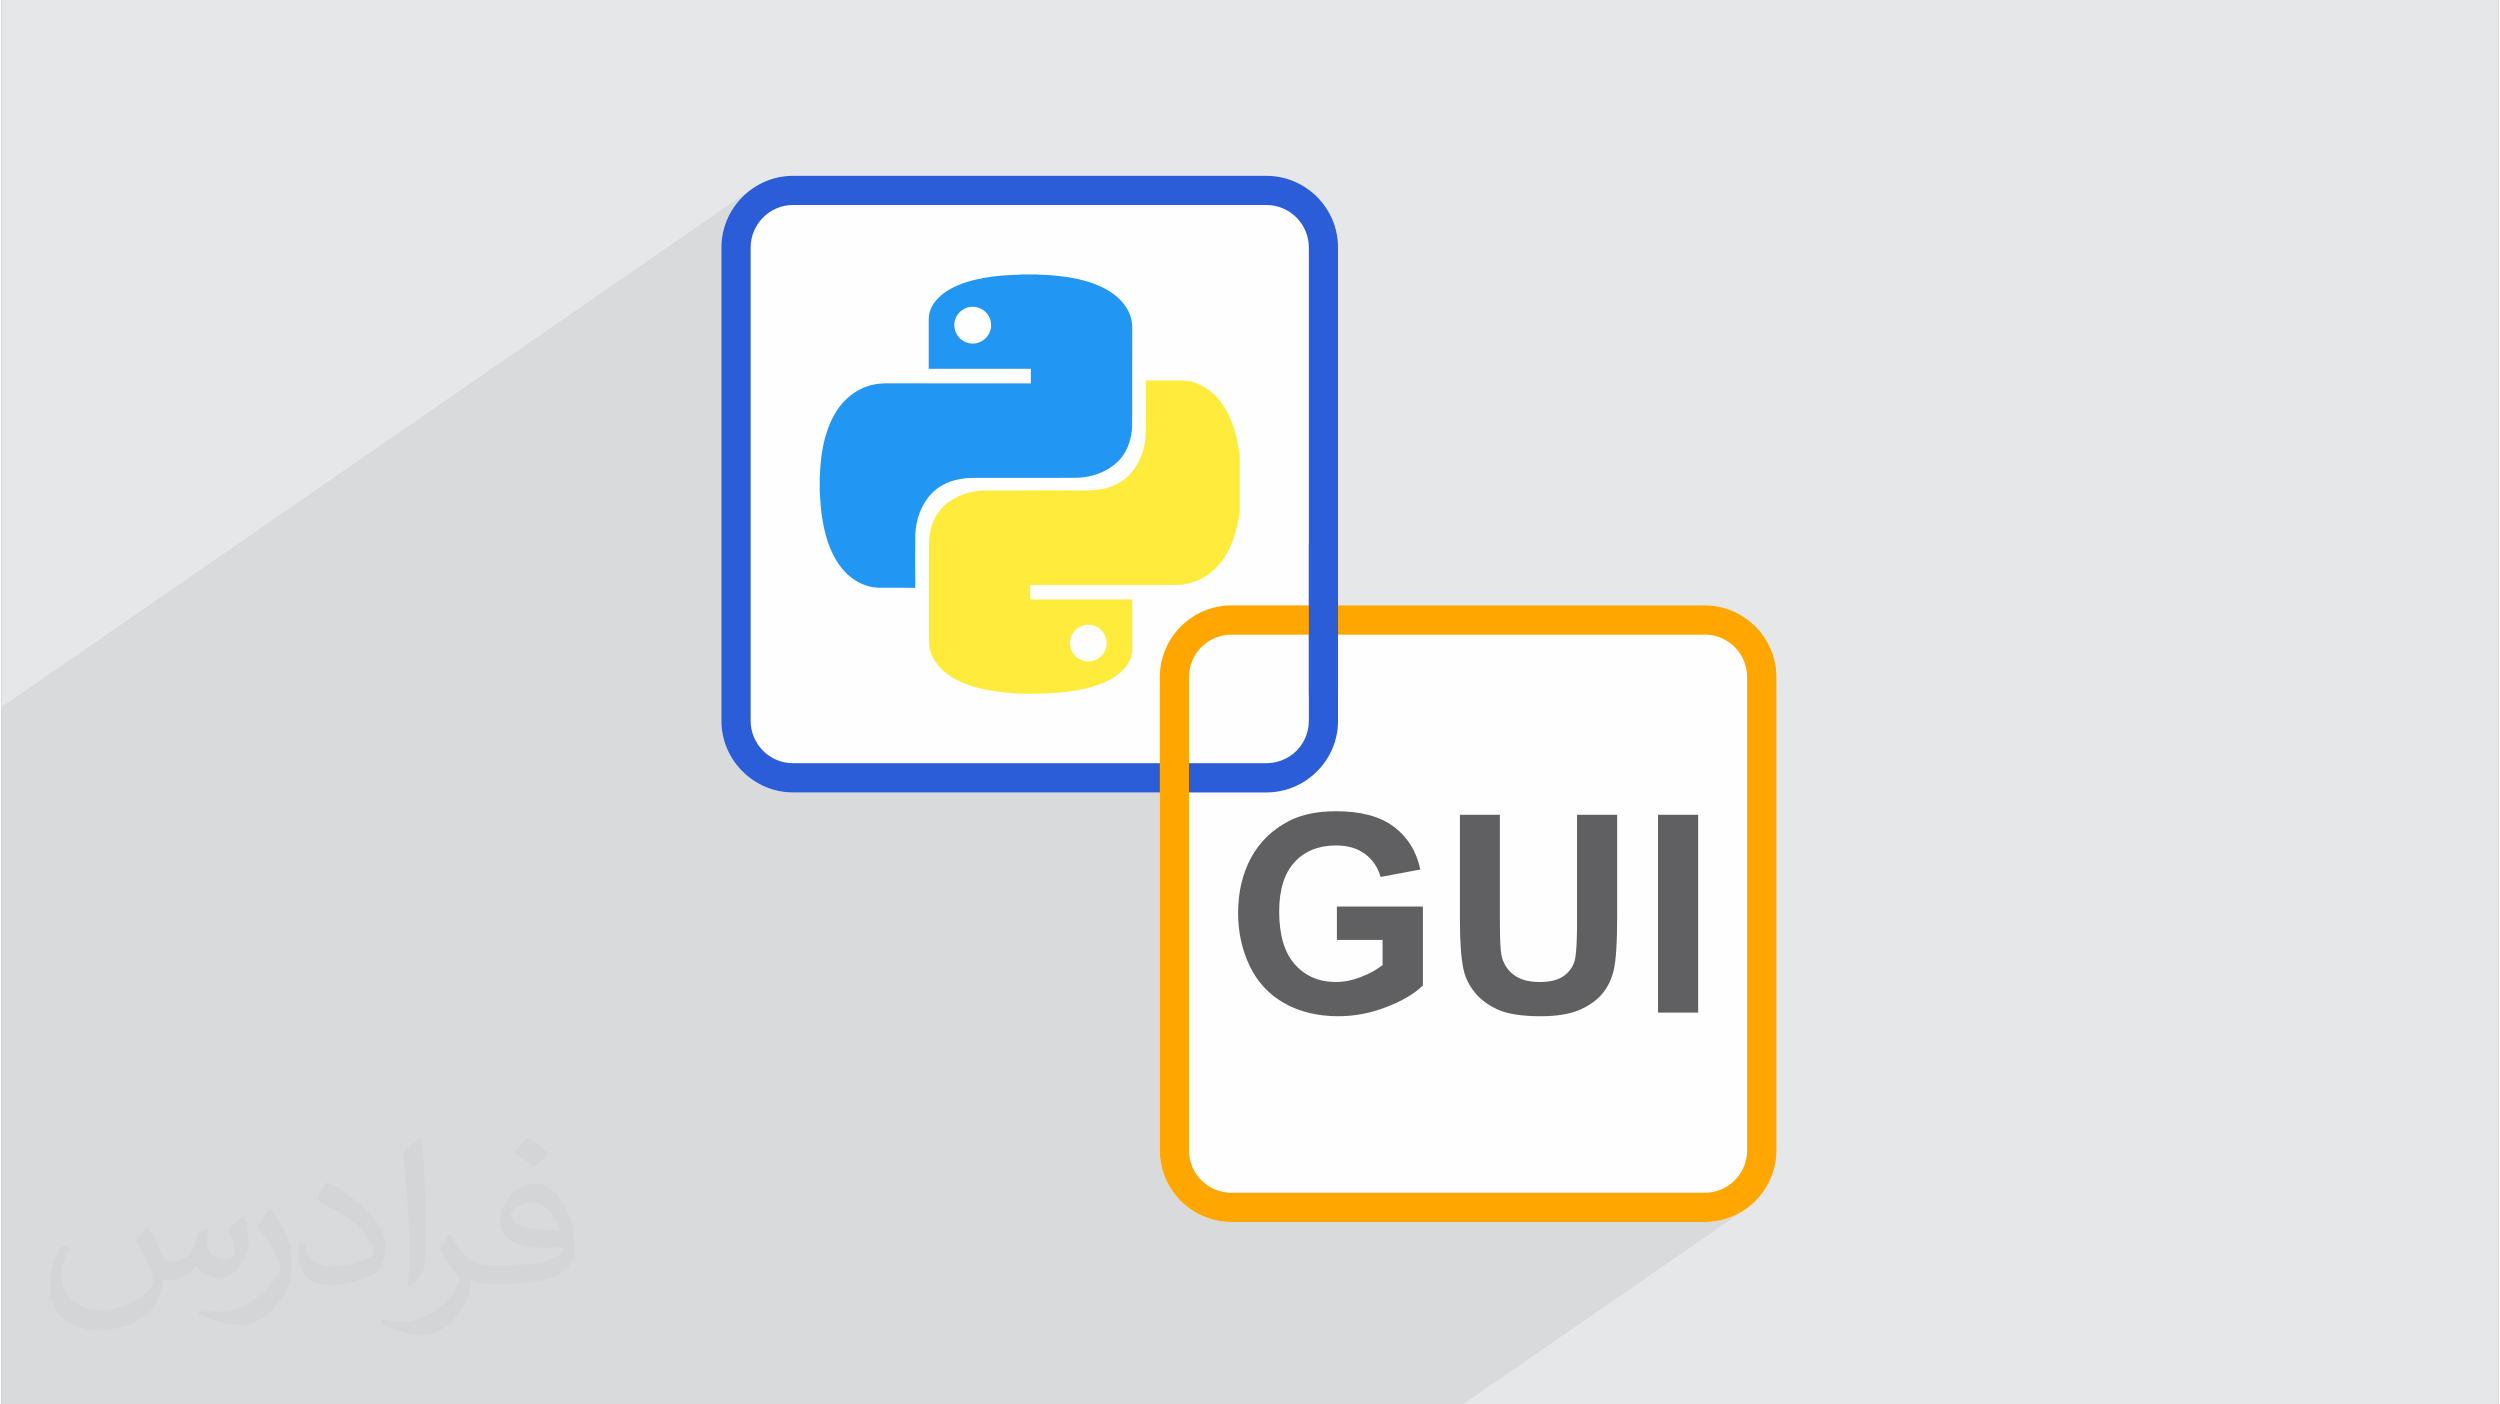 <?xml version="1.0" encoding="UTF-8"?>
<!DOCTYPE svg PUBLIC "-//W3C//DTD SVG 1.0//EN" "http://www.w3.org/TR/2001/REC-SVG-20010904/DTD/svg10.dtd">
<!-- Creator: CorelDRAW 2017 -->
<svg xmlns="http://www.w3.org/2000/svg" xml:space="preserve" width="356px" height="200px" version="1.0" shape-rendering="geometricPrecision" text-rendering="geometricPrecision" image-rendering="optimizeQuality" fill-rule="evenodd" clip-rule="evenodd"
viewBox="0 0 35600 20026"
 xmlns:xlink="http://www.w3.org/1999/xlink">
 <rect x="0" y="0" width="35600" height="20026" fill="#808080" stroke="none"/>
 <g id="Layer_x0020_1">
  <g id="_1927077211824">
   <path fill="#E6E7E8" d="M0 0l35600 0 0 20026 -35600 0 0 -20026z"/>
   <path fill="#373435" fill-opacity="0.031" d="M2086 17491c68,104 111,203 155,311 32,64 48,183 199,183 44,0 107,-14 162,-45 64,-33 112,-83 136,-159l61 -201 144 -72 10 10c-19,77 -24,149 -24,205 0,170 145,233 262,233 68,0 128,-33 128,-94 0,-81 -34,-216 -77,-338 68,-68 136,-136 213,-191l12 6c34,144 54,287 54,380 0,93 -42,196 -76,264 -70,132 -194,237 -344,237 -114,0 -240,-57 -326,-163l-5 0c-83,102 -209,194 -413,194l-63 0c-9,134 -38,229 -82,314 -121,237 -480,403 -817,403 -470,0 -705,-271 -705,-632 0,-223 72,-431 184,-578l92 38c-70,134 -116,261 -116,385 0,338 274,499 592,499 293,0 656,-188 721,-404 -24,-237 -114,-348 -249,-564 41,-72 94,-144 160,-221l12 0 0 0zm5414 -1273c99,62 196,137 291,221 -54,74 -119,141 -202,201 -94,-75 -188,-141 -285,-211 66,-74 131,-147 196,-211zm51 925c-160,0 -290,105 -290,184 0,167 319,218 702,216 -49,-196 -216,-400 -412,-400zm-358 894c208,0 389,-6 527,-41 156,-40 287,-118 287,-171 0,-15 0,-31 -5,-46 -88,8 -187,8 -274,8 -281,0 -497,-64 -582,-221 -21,-44 -36,-93 -36,-149 0,-152 66,-303 182,-406 97,-84 204,-138 312,-138 196,0 354,159 463,408 61,136 102,293 102,490 0,132 -36,243 -119,326 -153,148 -434,204 -865,204l-196 0 0 0 -51 0c-107,0 -184,-19 -245,-66l-10 0c3,24 5,49 5,72 0,97 -31,220 -97,319 -192,286 -399,410 -579,410 -181,0 -405,-70 -606,-161l36 -69c66,27 156,45 279,45 325,0 751,-313 805,-618 -12,-25 -34,-58 -66,-93 -94,-113 -154,-208 -210,-307 48,-94 92,-170 134,-238l15 -2c139,281 265,444 546,444l44 0 0 0 204 0 0 0zm-1407 299c25,-130 27,-276 27,-413l0 -202c0,-376 -49,-924 -87,-1280 68,-74 162,-161 237,-219l22 7c51,448 63,970 63,1450 0,125 -5,249 -17,339 -7,114 -72,200 -213,332l-32 -14 0 0zm-1447 -595c7,176 94,316 398,316 189,0 349,-49 525,-134 31,-14 48,-33 48,-49 0,-111 -84,-257 -227,-391 -138,-125 -322,-237 -494,-311 -59,-25 -78,-52 -78,-76 0,-52 68,-159 124,-235l19 -2c197,103 417,255 579,426 148,157 240,316 240,488 0,128 -39,249 -102,361 -216,109 -445,191 -673,191 -277,0 -466,-129 -466,-435 0,-33 0,-84 12,-150l95 0 0 1zm-500 -503l173 278c62,103 120,214 120,391l0 227c0,183 -116,379 -305,573 -148,132 -279,186 -400,186 -179,0 -386,-54 -622,-157l25 -70c77,20 163,37 270,37 342,-2 691,-252 851,-557 19,-35 26,-68 26,-91 0,-35 -19,-74 -33,-109 -88,-165 -185,-314 -291,-452 55,-89 111,-174 172,-258l14 2 0 0z"/>
   <path fill="#373435" fill-opacity="0.078" d="M18639 7756l-1297 895 -12 2 -98 25 -94 35 -89 43 -84 51 -880 608 7 -13 13 -37 11 -39 2 -9 1 -9 1 -9 2 -9 0 -10 1 -9 0 -9 0 -9 0 -86 0 -87 0 -86 0 -56 1063 -734 49 -36 47 -39 45 -45 42 -46 38 -49 34 -51 32 -53 29 -55 26 -56 24 -59 15 -42 14 -42 13 -43 12 -43 10 -43 10 -43 8 -44 8 -44 1 -9 2 -9 1 -8 2 -9 1 -8 2 -9 1 -8 2 -9 0 -101 0 -101 0 -102 0 -101 0 -102 0 -101 0 -102 0 -101 -2 -10 -1 -9 -2 -9 -1 -10 -2 -9 -1 -9 -2 -10 -1 -9 -14 -81 -17 -80 -20 -80 -23 -78 -27 -76 -32 -76 -36 -72 -42 -72 -32 -47 -34 -45 -36 -43 -38 -39 -42 -37 -44 -34 -47 -31 -50 -28 -35 -17 -35 -14 -36 -13 -36 -10 -37 -8 -37 -6 -38 -3 -39 -1 -60 0 -60 0 -60 0 -59 0 -61 0 -60 0 -60 0 -60 0 -2 0 -2 0 -3 0 -2 0 -2 0 -3 0 -3 0 -3 0 -195 135 0 -13 0 -83 0 -82 0 -82 0 -83 0 -82 0 -82 1 -82 0 -83 0 -82 0 -81 0 -21 0 -20 0 -21 -1 -20 -1 -20 -2 -20 -3 -20 -4 -20 -11 -43 -15 -40 -17 -39 -20 -38 -22 -36 -25 -34 -28 -33 -30 -32 -38 -35 -40 -33 -41 -30 -43 -27 -44 -25 -46 -23 -46 -21 -47 -20 -49 -18 -48 -16 -50 -15 -49 -13 -50 -12 -51 -11 -50 -9 -51 -9 -53 -7 -52 -7 -52 -6 -53 -5 -52 -4 -53 -3 -53 -2 -52 -2 -3 0 -2 0 -2 -1 -2 0 -2 0 -3 -1 -2 0 -2 0 -29 0 -29 0 -29 0 -28 0 -29 0 -29 0 -29 0 -29 0 -1 0 -2 0 -2 1 -1 0 -2 0 -2 0 -1 1 -2 0 -47 1 -46 2 -47 3 -47 3 -47 3 -47 5 -47 5 -47 5 -63 9 -63 10 -62 12 -62 13 -61 16 -61 18 -60 20 -60 22 -39 17 -38 18 -37 19 -37 21 -35 23 -2784 1922 0 -2554 4 -62 9 -59 15 -58 20 -56 26 -53 30 -50 35 -46 39 -43 43 -39 46 -35 -682 471 4 -74 15 -101 25 -98 35 -93 43 -89 51 -85 59 -78 66 -73 73 -66 79 -59 -10715 7399 0 20 0 485 0 12 0 17 0 287 0 2555 0 31 0 220 0 171 0 61 0 7 0 49 0 19 0 42 0 49 0 15 0 79 0 246 0 12 0 57 0 309 0 453 0 312 0 10 0 87 0 170 0 321 0 49 0 256 0 174 0 30 0 5 0 13 0 332 0 135 0 139 0 48 0 7 0 1 0 9 0 208 0 69 0 20 0 162 0 3 0 51 0 314 0 92 0 173 0 131 0 75 0 2 0 5 0 411 0 401 0 59 0 2 0 125 0 9 0 8 0 139 0 191 53 0 13 0 86 0 83 0 288 0 98 0 99 0 116 0 9 0 25 0 165 0 416 0 17 0 441 0 1968 0 116 0 416 0 385 0 188 0 415 0 316 0 575 0 918 0 579 0 832 0 141 0 181 0 245 0 4 0 795 0 301 0 3 0 333 0 239 0 409 0 174 0 172 0 24 0 47 0 329 0 466 0 133 0 551 0 262 0 341 0 622 0 1710 0 3816 0 146 0 41 0 416 0 286 0 30 0 4021 -2776 78 -59 73 -66 66 -73 58 -79 52 -84 43 -89 34 -94 26 -97 15 -101 6 -104 0 -6750 -6 -104 -15 -101 -26 -97 -34 -94 -43 -89 -52 -84 -59 -79 -66 -73 -73 -66 -79 -59 -83 -51 -89 -44 -94 -34 -97 -25 -101 -16 -104 -5 -5646 0 0 -876 0 0z"/>
   <path fill="#FEFEFE" fill-rule="nonzero" d="M11284 2507l6750 0c281,0 536,115 721,299 186,186 300,442 300,722l0 5104 5230 0c280,0 535,115 720,300 186,186 301,441 301,722l0 6750c0,279 -115,535 -300,720 -186,185 -441,300 -721,300l-6750 0c-281,0 -536,-115 -721,-299 -185,-186 -300,-442 -300,-721l0 -5105 -5230 0c-280,0 -535,-115 -720,-300 -186,-186 -301,-440 -301,-721l0 -6750c0,-280 115,-536 300,-721 186,-185 441,-300 721,-300l0 0z"/>
   <path fill="#2B5DD9" fill-rule="nonzero" d="M11284 2507l6750 0c281,0 536,115 721,299 186,186 300,442 300,722l0 6750c0,281 -114,535 -299,720 -186,186 -441,301 -722,301l-6750 0c-280,0 -535,-115 -720,-300 -186,-185 -301,-440 -301,-721l0 -6750c0,-280 115,-536 300,-720 186,-186 441,-301 721,-301zm6750 416l-6750 0c-166,0 -318,68 -426,178 -109,109 -178,261 -178,427l0 6750c0,167 69,318 178,428 109,109 260,176 426,176l6750 0c167,0 318,-67 428,-176 109,-110 177,-261 177,-428l0 -6750c0,-166 -68,-318 -177,-427 -110,-110 -261,-178 -428,-178z"/>
   <path fill="#FFA600" fill-rule="nonzero" d="M17535 8632l6750 0c280,0 535,115 720,300 186,186 301,441 301,722l0 6750c0,279 -115,535 -300,720 -186,185 -441,300 -721,300l-6750 0c-281,0 -536,-115 -721,-299 -185,-186 -300,-442 -300,-721l0 -6750c0,-281 115,-536 299,-721 186,-186 441,-301 722,-301l0 0zm6750 417l-6750 0c-167,0 -318,68 -428,177 -109,110 -177,261 -177,428l0 6750c0,165 68,316 177,426 110,109 261,177 428,177l6750 0c166,0 318,-68 426,-177 109,-110 177,-261 177,-426l0 -6750c0,-167 -68,-318 -177,-428 -108,-109 -260,-177 -426,-177z"/>
   <path fill="#2196F3" fill-rule="nonzero" d="M11665 7000c0,-67 0,-134 0,-201 1,-6 3,-12 3,-19 3,-117 14,-234 33,-351 20,-123 51,-243 97,-358 63,-157 149,-297 277,-408 98,-85 210,-143 335,-174 79,-20 159,-24 240,-23 670,1 1340,1 2010,1 5,0 11,-1 15,-1 0,-70 0,-138 0,-207 -485,0 -970,0 -1456,0 0,-8 0,-14 0,-21 0,-215 0,-431 0,-647 0,-7 0,-12 0,-18 2,-28 0,-56 5,-84 18,-99 70,-180 141,-249 82,-80 180,-135 285,-178 158,-64 324,-98 492,-120 125,-15 249,-23 375,-26 4,0 9,-2 13,-2 77,0 154,0 231,0 6,1 12,2 18,2 140,3 281,15 420,35 136,22 269,53 397,103 128,50 247,116 346,214 83,83 142,180 168,295 12,53 11,107 11,162 -1,438 -1,877 -1,1316 0,71 -7,141 -24,209 -42,179 -137,321 -293,421 -152,97 -320,141 -498,142 -476,2 -951,1 -1426,1 -93,0 -186,7 -277,30 -167,43 -306,129 -407,271 -116,163 -166,347 -168,546 -2,234 0,468 0,702 0,6 0,11 0,18 -8,0 -13,0 -18,0 -168,0 -335,0 -502,-1 -33,0 -65,-3 -97,-9 -133,-27 -248,-89 -347,-180 -114,-106 -192,-237 -251,-380 -48,-118 -80,-242 -102,-367 -21,-115 -33,-229 -39,-345 -2,-33 -4,-66 -6,-99l0 0zm2181 -2626l0 0c-144,0 -262,117 -262,261 0,146 117,263 261,264 145,0 263,-118 264,-262 0,-145 -118,-263 -263,-263z"/>
   <path fill="#FFEB3B" fill-rule="nonzero" d="M17654 6491c0,271 0,541 0,812 -4,23 -8,46 -12,69 -19,116 -48,232 -90,343 -60,157 -144,299 -270,414 -123,111 -266,179 -429,204 -56,9 -112,7 -167,7 -668,-1 -1335,0 -2003,0 -6,0 -11,0 -17,0 0,69 0,137 0,206 486,0 969,0 1455,0 0,7 0,12 0,16 1,231 2,461 2,691 1,24 -2,49 -7,73 -23,107 -84,192 -165,263 -104,91 -227,147 -357,189 -179,59 -364,87 -552,101 -110,8 -220,11 -331,13 -140,3 -279,-3 -419,-19 -84,-9 -169,-23 -252,-39 -143,-26 -280,-69 -410,-133 -123,-62 -231,-143 -310,-257 -54,-79 -90,-166 -97,-262 -3,-35 -1,-70 -1,-106 0,-429 0,-858 0,-1287 0,-76 5,-152 22,-226 39,-179 133,-323 288,-424 154,-100 326,-145 507,-146 477,-2 952,-1 1429,-1 96,0 189,-8 282,-33 157,-42 289,-124 387,-255 119,-159 173,-342 177,-537 5,-240 1,-481 1,-722 0,-6 0,-12 0,-20 8,0 14,0 20,0 160,0 321,1 480,0 104,-1 201,25 293,72 138,69 242,175 323,304 118,189 176,398 211,615 4,25 8,50 12,75l0 0zm-2160 2941l0 0c145,0 263,-117 263,-261 1,-144 -117,-263 -259,-264 -146,0 -263,116 -264,261 0,146 115,264 260,264l0 0z"/>
   <path fill="#606062" fill-rule="nonzero" d="M19039 13402l0 -476 1226 0 0 1126c-119,116 -291,218 -518,306 -226,88 -455,132 -688,132 -294,0 -551,-62 -770,-186 -219,-124 -384,-302 -494,-532 -110,-231 -165,-483 -165,-753 0,-295 61,-556 183,-786 124,-228 304,-403 541,-526 182,-94 406,-140 675,-140 350,0 624,73 821,220 196,147 323,350 379,611l-567 106c-39,-139 -114,-248 -224,-329 -109,-80 -245,-120 -410,-120 -247,0 -445,78 -592,237 -146,158 -220,393 -220,704 0,335 74,586 223,754 149,168 344,252 585,252 118,0 238,-24 357,-71 120,-46 223,-103 309,-170l0 -359 -651 0 0 0zm1754 -1784l570 0 0 1528c0,243 8,400 22,472 24,116 81,209 172,279 91,70 215,105 373,105 160,0 281,-33 362,-100 82,-66 129,-147 146,-243 16,-97 25,-257 25,-480l0 -1561 572 0 0 1483c0,339 -16,579 -46,719 -31,140 -88,258 -171,355 -82,95 -192,171 -330,229 -138,57 -318,86 -541,86 -269,0 -472,-31 -611,-94 -138,-62 -248,-143 -328,-242 -81,-100 -134,-204 -159,-313 -38,-162 -56,-401 -56,-717l0 -1506 0 0zm2825 2820l0 -2820 572 0 0 2820 -572 0z"/>
   <path fill="#2B5DD9" d="M19055 7756l-416 0 0 2156 416 0 0 -2156z"/>
  </g>
 </g>
</svg>
